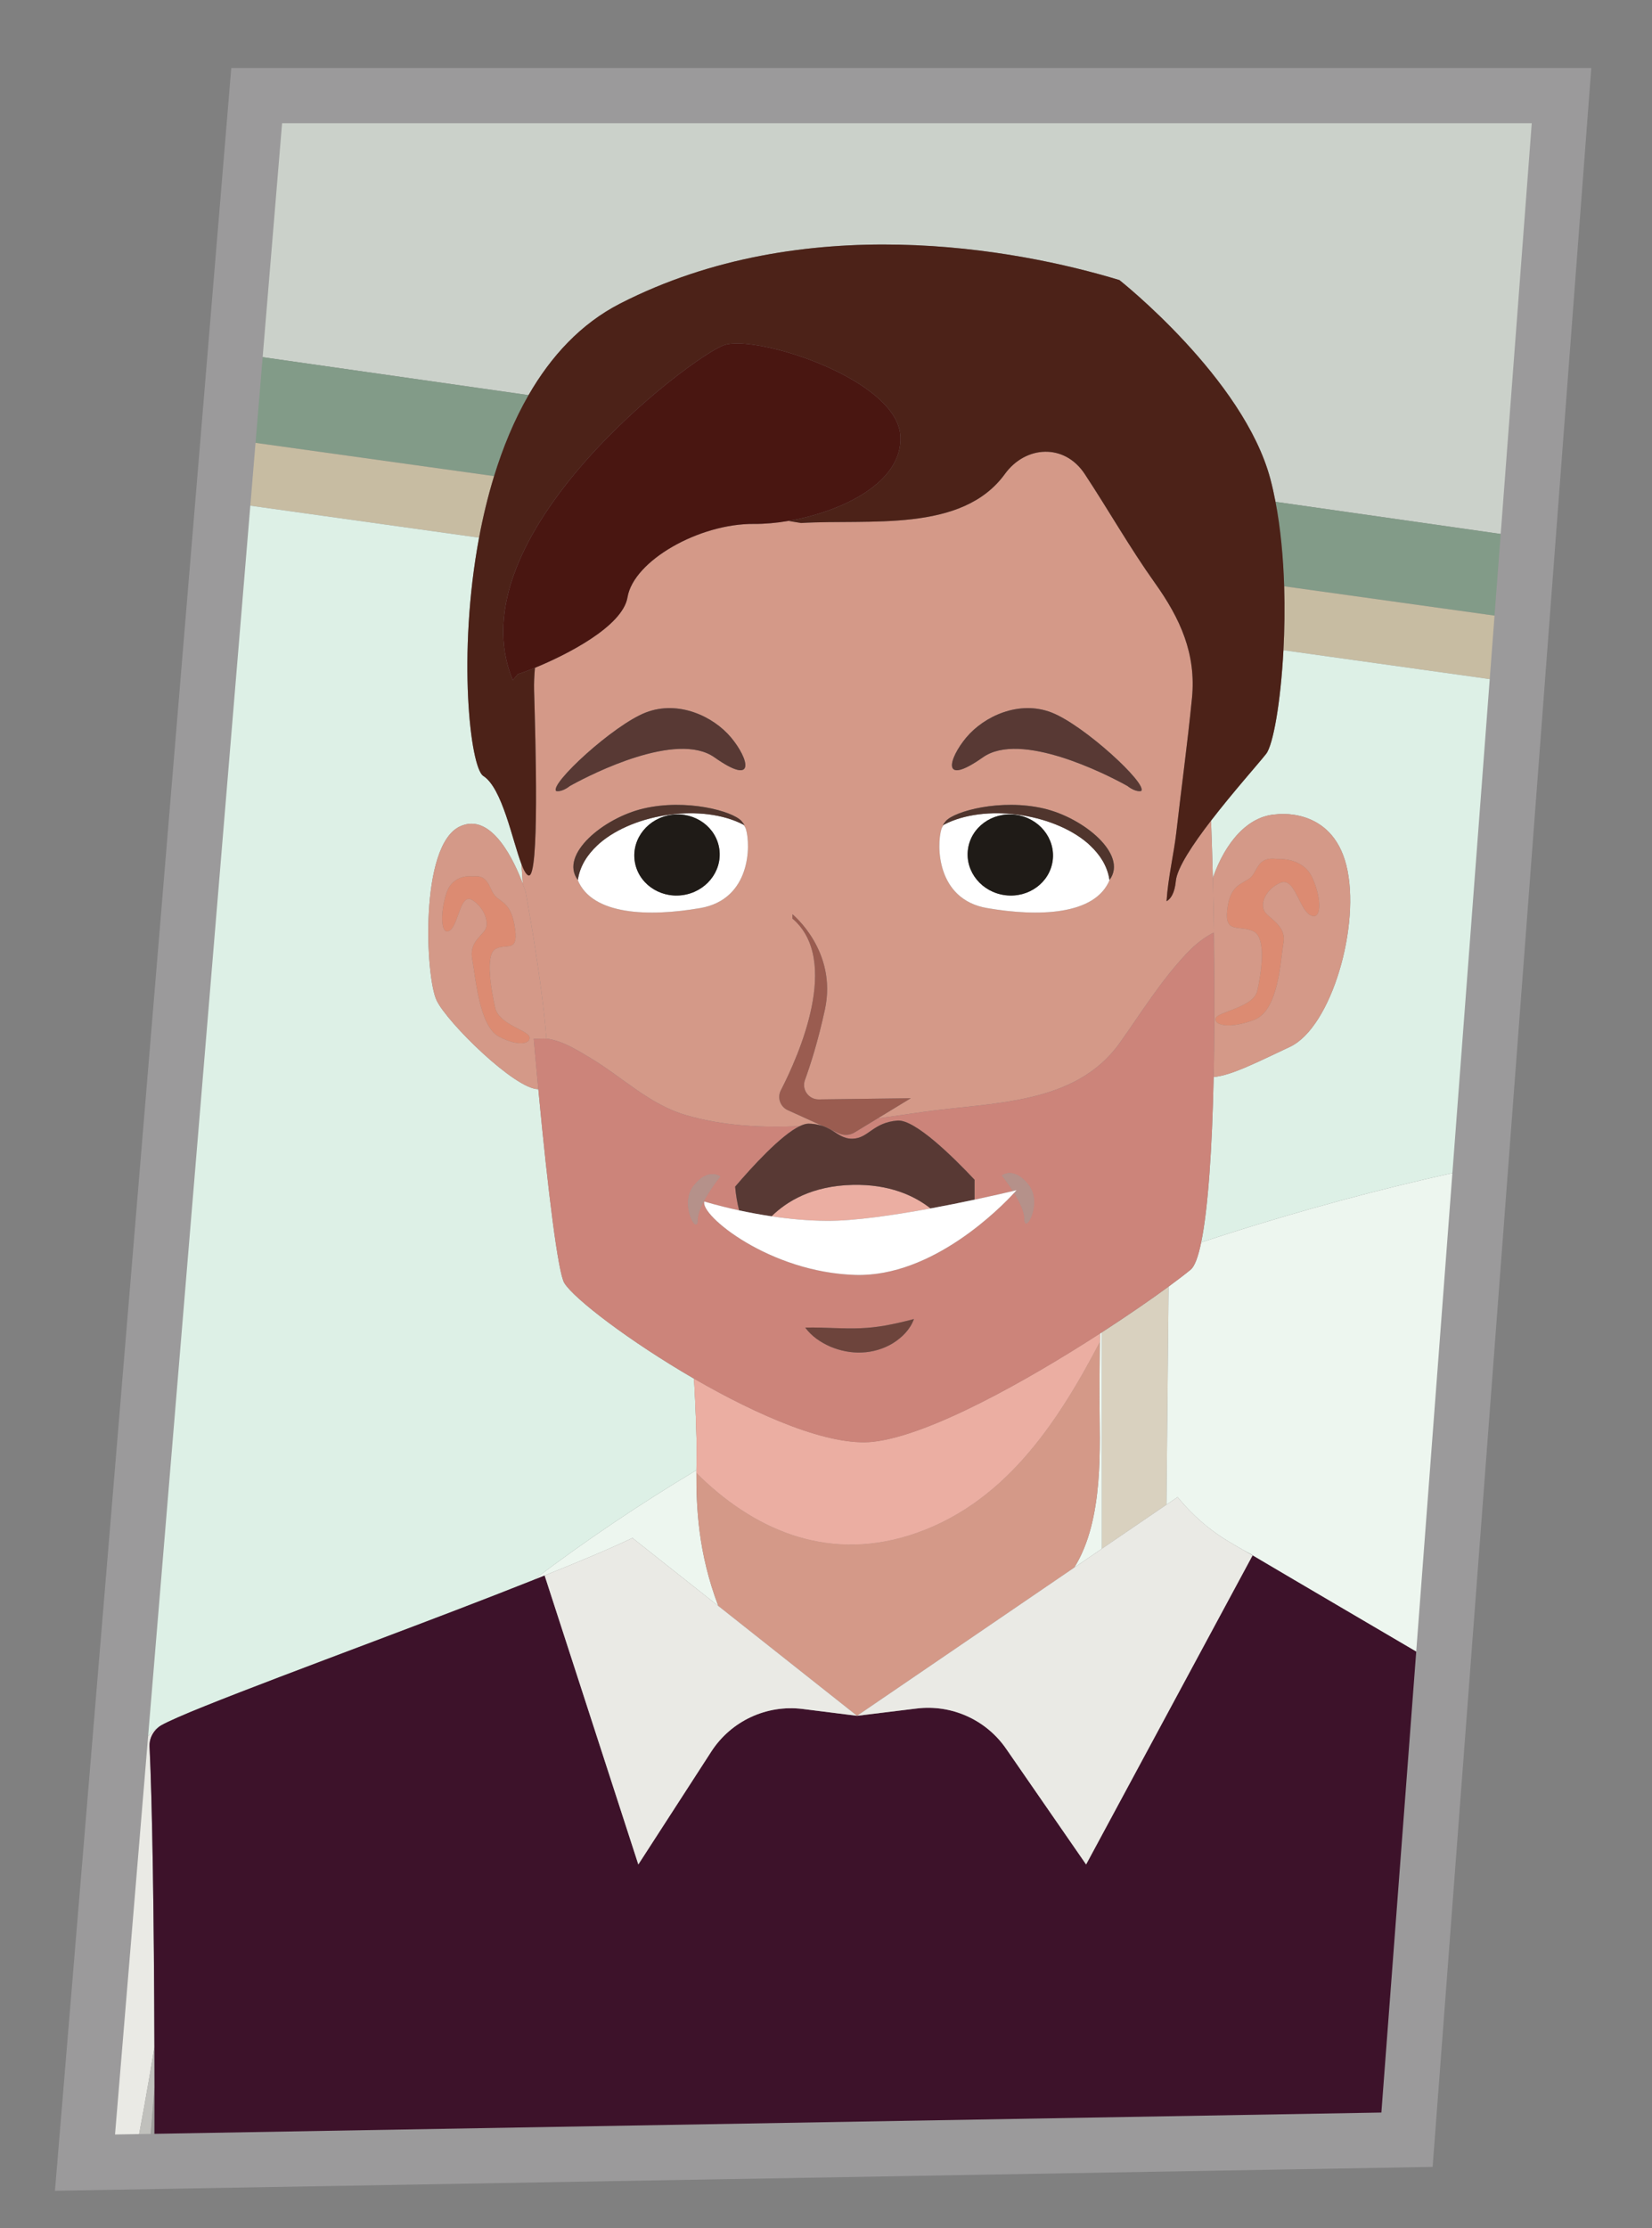 <?xml version="1.0" encoding="utf-8"?>
<!-- Generator: Adobe Illustrator 16.0.0, SVG Export Plug-In . SVG Version: 6.00 Build 0)  -->
<!DOCTYPE svg PUBLIC "-//W3C//DTD SVG 1.1//EN" "http://www.w3.org/Graphics/SVG/1.1/DTD/svg11.dtd">
<svg version="1.1" id="Layer_1" xmlns="http://www.w3.org/2000/svg" xmlns:xlink="http://www.w3.org/1999/xlink" x="0px" y="0px"
	 width="329.167px" height="443.75px" viewBox="0 0 329.167 443.75" enable-background="new 0 0 329.167 443.75"
	 xml:space="preserve">
<rect x="0" y="0" width="329.167" height="443.75" fill="#808080" stroke="none"/>
<g>
	<g>
		<defs>
			<polygon id="SVGID_1_" points="280.35,426.137 20.355,426.137 51.145,19.041 311.139,19.041 			"/>
		</defs>
		<clipPath id="SVGID_2_">
			<use xlink:href="#SVGID_1_"  overflow="visible"/>
		</clipPath>
		<path clip-path="url(#SVGID_2_)" fill="#CBD1CA" d="M194.617-1.077C158.484-2.146,43.739-10.281-0.944,24.563v89.1
			c2.3-0.498,4.601-0.914,6.902-1.278h6.461V82.833V65.434l92.895,13.261c4.465-7.738,10.408-14.225,18.247-18.237
			c36.539-18.706,78.694-11.003,99.493-4.677c0,0,24.733,19.531,30.074,39.614c0.387,1.459,0.725,2.985,1.023,4.547l315.058,44.974
			V62.747c-38.181-9.962-75.35-19.77-114.865-26.003C366.473,22.398,283.774,1.531,194.617-1.077"/>
		<path clip-path="url(#SVGID_2_)" fill="#BBC6BD" d="M194.617-1.077c89.158,2.608,171.856,23.475,259.727,37.821
			c39.516,6.233,76.685,16.041,114.865,26.003V37.378L292.392-21.823H-0.944v46.386C43.739-10.281,158.484-2.146,194.617-1.077"/>
		<polygon clip-path="url(#SVGID_2_)" fill="#829B88" points="569.209,549.48 569.209,543.466 460.862,549.48 		"/>
		<path clip-path="url(#SVGID_2_)" fill="#829B88" d="M255.877,116.764l313.33,43.669v-15.518L254.153,99.941
			C255.169,105.243,255.698,111.041,255.877,116.764"/>
		<path clip-path="url(#SVGID_2_)" fill="#829B88" d="M105.314,78.695l-92.895-13.26v17.397l86.031,11.99
			C100.196,89.142,102.449,83.662,105.314,78.695"/>
		<path clip-path="url(#SVGID_2_)" fill="#C7BCA2" d="M21.465,355.304V96.734l73.992,10.346c0.769-4.108,1.754-8.231,2.994-12.257
			l-86.031-11.99v29.552v255.223C15.702,362.979,18.74,358.835,21.465,355.304"/>
		<path clip-path="url(#SVGID_2_)" fill="#C7BCA2" d="M255.731,129.497l166.254,23.266v69.774c4.63,0.255,9.249,0.625,13.854,1.067
			v-68.911l133.368,18.662v-12.924l-313.33-43.667C256.013,121.142,255.943,125.47,255.731,129.497"/>
		<path clip-path="url(#SVGID_2_)" fill="#D9D1BF" d="M435.841,223.603c-4.605-0.443-9.226-0.811-13.857-1.067v315.162l-1.166,0.064
			c0.943,4.065,1.841,7.985,2.683,11.718h37.362l108.347-6.016v-14.038l-133.368,7.49V223.603z"/>
		<path clip-path="url(#SVGID_2_)" fill="#D9D1BF" d="M313.224,543.784c-0.934,1.944-1.848,3.847-2.728,5.696h7.192
			c-0.539-2.284-1.011-4.28-1.392-5.868L313.224,543.784z"/>
		<path clip-path="url(#SVGID_2_)" fill="#D9D1BF" d="M20.855,549.48h0.608v-1.586C21.199,548.51,20.997,549.039,20.855,549.48"/>
		<path clip-path="url(#SVGID_2_)" fill="#D9D1BF" d="M219.554,308.439l12.871-8.779l0.424-43.427
			c-3.407,2.497-8.043,5.705-13.294,9.107V308.439z"/>
		<path clip-path="url(#SVGID_2_)" fill="#DDF0E6" d="M435.841,223.603c20.261,1.854,40.29,5.189,59.851,10.069
			c21.132,5.531,49.85,13.463,73.518,26.386v-86.704l-133.368-18.66V223.603z"/>
		<path clip-path="url(#SVGID_2_)" fill="#EDF6EF" d="M435.841,223.603v313.313l133.368-7.49V260.058
			c-23.668-12.922-52.386-20.855-73.518-26.386C476.131,228.792,456.102,225.457,435.841,223.603"/>
		<polyline clip-path="url(#SVGID_2_)" fill="#EDF6EF" points="377.828,415.605 377.84,415.595 377.828,415.605 		"/>
		<path clip-path="url(#SVGID_2_)" fill="#EDF6EF" d="M379.039,414.755c0.616-0.333,1.26-0.543,1.897-0.665
			c0.343-0.057,0.667-0.169,0.973-0.308c-0.305,0.137-0.63,0.242-0.978,0.306C380.295,414.212,379.653,414.422,379.039,414.755"/>
		<path clip-path="url(#SVGID_2_)" fill="#EDF6EF" d="M316.297,543.612c-0.619-2.598-0.99-4.128-0.995-4.143
			c-0.707,1.463-1.396,2.896-2.078,4.316L316.297,543.612z"/>
		<path clip-path="url(#SVGID_2_)" fill="#EDF6EF" d="M383.97,411.796c-0.02,0.037-0.047,0.07-0.066,0.105
			C383.923,411.867,383.95,411.833,383.97,411.796"/>
		<path clip-path="url(#SVGID_2_)" fill="#EDF6EF" d="M382.542,413.435c0.043-0.029,0.073-0.071,0.115-0.104
			c-0.19,0.141-0.395,0.268-0.61,0.376C382.218,413.621,382.392,413.541,382.542,413.435"/>
		<path clip-path="url(#SVGID_2_)" fill="#EDF6EF" d="M378.426,415.131c-0.062,0.043-0.12,0.098-0.181,0.142
			C378.304,415.229,378.364,415.174,378.426,415.131"/>
		<path clip-path="url(#SVGID_2_)" fill="#EDF6EF" d="M239.342,247.423c-0.592,2.868-1.286,4.766-2.092,5.432
			c-1.037,0.857-2.539,2.013-4.401,3.376l-0.424,43.429l2.21-1.507c2.908,3.561,6.456,6.677,10.549,9.066
			c0.856,0.517,1.745,1.027,2.647,1.534c0.567,0.318,1.136,0.638,1.727,0.948c0.011,0.027,0.016,0.042,0.023,0.07
			c5.076,2.993,10.904,6.432,17.152,10.091c10.178,5.988,21.451,12.594,32.356,18.939c2.92,1.7,5.816,3.389,8.649,5.039
			c16.572,9.587,31.275,18.014,38.519,21.907c18.003,9.623,32.086,29.869,37.791,41.994c0.237,0.496,0.346,1.016,0.394,1.533
			c8.025,13.455,25.341,80.913,36.375,128.487l1.168-0.065V222.537C360.758,218.837,297.883,228.08,239.342,247.423"/>
		<path clip-path="url(#SVGID_2_)" fill="#EDF6EF" d="M379.037,414.755c-0.13,0.07-0.257,0.155-0.384,0.237
			C378.78,414.911,378.907,414.826,379.037,414.755"/>
		<path clip-path="url(#SVGID_2_)" fill="#EDF6EF" d="M383.407,412.639c-0.082,0.093-0.177,0.175-0.264,0.264
			C383.23,412.812,383.325,412.734,383.407,412.639"/>
		<path clip-path="url(#SVGID_2_)" fill="#DDF0E6" d="M241.305,163.438c0.144,3.79,0.262,7.605,0.36,11.409
			c2.474-7.114,6.978-12.351,12.595-12.662c0,0,11.045-1.661,14.005,10.146c2.957,11.806-2.96,32.282-11.243,36.156
			c-6.345,2.968-11.642,5.709-15.194,6.005c-0.306,14.35-1.116,26.282-2.485,32.93c58.539-19.342,121.416-28.587,182.644-24.887
			v-69.773l-166.254-23.266c-0.553,10.476-2.066,18.883-3.447,20.64C250.745,152.096,245.676,157.762,241.305,163.438"/>
		<path clip-path="url(#SVGID_2_)" fill="#EDF6EF" d="M27.792,535.777c-2.87,5.087-5.16,9.399-6.329,12.116v1.587h7.313
			c-0.379-4.968-0.635-9.695-0.758-14.101C27.942,535.511,27.866,535.647,27.792,535.777"/>
		<path clip-path="url(#SVGID_2_)" fill="#EDF6EF" d="M126.019,306.296l17.104,13.535c-4.027-10.594-4.395-19.723-4.359-26.495
			v-0.01c0-0.177,0-0.362,0.001-0.536c-11.217,6.72-22.049,13.99-32.413,21.848c0.725-0.289,1.46-0.58,2.168-0.862v-0.014
			C115.568,310.943,121.68,308.366,126.019,306.296"/>
		<path clip-path="url(#SVGID_2_)" fill="#EDF6EF" d="M219.157,265.596c-0.007,0.555-0.012,1.111-0.017,1.668
			c-0.035,4.291-0.063,8.507-0.062,11.58c0.005,9.014,0.987,23.787-5.038,33.356l5.514-3.764v-43.098
			C219.42,265.425,219.289,265.511,219.157,265.596"/>
		<path clip-path="url(#SVGID_2_)" fill="#DDF0E6" d="M138.8,289.811c0.047-3.966-0.235-10.196-0.513-15.238
			c-12.824-7.423-23.937-15.935-25.845-19.057c-1.229-2.014-3.222-17.853-5.181-38.598c-4.617,0.05-18.181-13.263-20.277-17.705
			c-2.22-4.704-3.402-30.715,4.585-34.591c6.436-3.12,11.046,7.229,12.593,11.369c-0.09-1.299-0.177-2.601-0.264-3.897
			c-1.794-4.677-3.815-15.161-7.599-17.554c-2.629-1.666-5.168-24.308-0.844-47.459L21.463,96.734v258.57
			c4.021-5.214,7.341-9.081,9.665-11.082c-0.035,0.103-0.088,0.206-0.135,0.321c0.324-0.361,0.691-0.688,1.132-0.936
			c1.465-0.827,4.559-2.17,8.796-3.87c8.145-3.277,20.479-7.911,33.503-12.827c10.851-4.095,22.163-8.388,31.928-12.272
			c10.363-7.857,21.196-15.128,32.413-21.848C138.773,291.737,138.79,290.741,138.8,289.811"/>
		<path clip-path="url(#SVGID_2_)" fill="#AEC7D8" d="M-0.942,387.08V113.663c-11.553,2.53-23.107,6.833-34.451,12.495v314.53
			C-24.398,423.015-12.119,403.789-0.942,387.08"/>
		<path clip-path="url(#SVGID_2_)" fill="#D49988" d="M214.04,312.201c6.025-9.569,5.043-24.343,5.038-33.356
			c-0.002-3.073,0.027-7.289,0.062-11.58c-8.581,16.359-19.286,32.674-38.093,38.544c-16.804,5.188-31.242-1.467-42.283-12.472
			c-0.035,6.772,0.333,15.901,4.359,26.493l27.647,21.879l27.341-18.642L214.04,312.201z"/>
		<path clip-path="url(#SVGID_2_)" fill="#D49988" d="M138.8,289.811c-0.01,0.93-0.027,1.926-0.035,2.979
			c0,0.174,0,0.359-0.001,0.536C138.77,292.076,138.789,290.895,138.8,289.811"/>
		<path clip-path="url(#SVGID_2_)" fill="#EDF6EF" d="M219.157,265.596L219.157,265.596c-0.007,0.555-0.012,1.111-0.017,1.668
			C219.145,266.708,219.15,266.151,219.157,265.596"/>
		<g clip-path="url(#SVGID_2_)">
			<g>
				<defs>
					<rect id="SVGID_3_" x="219.14" y="265.598" width="0.015" height="1.664"/>
				</defs>
				<clipPath id="SVGID_4_">
					<use xlink:href="#SVGID_3_"  overflow="visible"/>
				</clipPath>
				<path clip-path="url(#SVGID_4_)" fill="#EBAEA2" d="M219.157,265.596L219.157,265.596c-0.007,0.555-0.012,1.111-0.017,1.668
					C219.145,266.708,219.15,266.151,219.157,265.596"/>
			</g>
		</g>
		<polygon clip-path="url(#SVGID_2_)" fill="#EDF6EF" points="138.764,293.335 138.764,293.335 138.764,293.327 		"/>
		<g clip-path="url(#SVGID_2_)">
			<g>
				<defs>
					<polygon id="SVGID_5_" points="138.764,293.336 138.764,293.336 138.764,293.329 					"/>
				</defs>
				<clipPath id="SVGID_6_">
					<use xlink:href="#SVGID_5_"  overflow="visible"/>
				</clipPath>
				<polygon clip-path="url(#SVGID_6_)" fill="#EBAEA2" points="138.764,293.335 138.764,293.335 138.764,293.327 				"/>
			</g>
		</g>
		<path clip-path="url(#SVGID_2_)" fill="#D49988" d="M174.058,287.138c-8.792,1.027-23.113-5.24-35.77-12.565
			c0.279,5.04,0.56,11.274,0.514,15.236c-0.013,1.086-0.032,2.267-0.038,3.52v0.008c11.041,11.005,25.479,17.662,42.283,12.472
			c18.807-5.871,29.513-22.183,38.093-38.546c0.005-0.555,0.01-1.111,0.015-1.664C204.561,275.02,185.334,285.819,174.058,287.138"
			/>
		<g clip-path="url(#SVGID_2_)">
			<g>
				<defs>
					<rect id="SVGID_7_" x="138.288" y="265.598" width="80.867" height="42.004"/>
				</defs>
				<clipPath id="SVGID_8_">
					<use xlink:href="#SVGID_7_"  overflow="visible"/>
				</clipPath>
				<path clip-path="url(#SVGID_8_)" fill="#EBAEA2" d="M174.058,287.138c-8.792,1.027-23.113-5.24-35.77-12.565
					c0.279,5.04,0.56,11.274,0.514,15.236c-0.013,1.086-0.032,2.267-0.038,3.52v0.008c11.041,11.005,25.479,17.662,42.283,12.472
					c18.807-5.871,29.513-22.183,38.093-38.546c0.005-0.555,0.01-1.111,0.015-1.664C204.561,275.02,185.334,285.819,174.058,287.138
					"/>
			</g>
		</g>
		<path clip-path="url(#SVGID_2_)" fill="#D49988" d="M241.968,199.631c0.007,5.146-0.038,10.134-0.141,14.86
			c3.553-0.294,8.85-3.035,15.194-6.003c8.285-3.874,14.201-24.351,11.241-36.156c-2.956-11.807-14.001-10.146-14.001-10.146
			c-5.619,0.311-10.121,5.547-12.597,12.662C241.883,183.279,241.986,191.665,241.968,199.631 M250.51,197.351
			c0.752-3.317,1.979-10.608-0.795-11.892c-2.774-1.283-5.683,0.54-5.201-4.097c0.48-4.641,2.373-5.13,4.275-6.286
			c1.901-1.156,1.412-4.654,5.753-3.993c0,0,5.092-0.458,6.979,3.784c1.891,4.243,1.822,8.627-0.46,7.376
			c-2.281-1.253-3.088-7.747-6.033-6.397c-2.943,1.35-4.03,4.268-3.01,5.738c1.021,1.468,4.34,2.861,3.724,6.206
			c-0.615,3.344-0.902,13.42-5.822,15.311c-4.919,1.891-8.014,1.078-7.712-0.262C242.514,201.499,249.759,200.667,250.51,197.351"/>
		<path clip-path="url(#SVGID_2_)" fill="#D49988" d="M219.678,171.398c-0.651-1.101-1.5-2.115-2.499-3.042
			C218.305,169.437,219.106,170.472,219.678,171.398"/>
		<path clip-path="url(#SVGID_2_)" fill="#D49988" d="M104.734,177.628c0,0,3.277,17.607,4.134,29.229
			c0.045,0.007,0.09,0.002,0.132,0.01c3.104,0.417,5.953,2.235,8.591,3.805c6.348,3.78,11.801,9.282,19.019,11.39
			c7.328,2.14,15.041,2.566,22.774,2.2c0.645-0.306,1.238-0.488,1.737-0.483c0.771,0.01,1.413,0.114,2.008,0.252
			c0.088-0.007,0.175-0.012,0.266-0.019l-6.431-2.92c-1.507-0.683-2.131-2.482-1.375-3.952c3.603-7.005,11.994-25.936,2.312-34.2
			v-0.858c0,0,9.003,7.308,6.458,19.009c-1.368,6.283-2.871,10.986-3.974,13.997c-0.691,1.899,0.742,3.897,2.765,3.867l18.334-0.237
			l-6.583,4.004c3.109-0.423,6.181-0.875,9.191-1.301c13.615-1.924,30.162-1.321,38.98-13.672
			c4.385-6.142,8.233-12.453,13.475-17.975c1.749-1.844,3.493-3.127,5.287-4.047c0.084,4.712,0.13,9.366,0.135,13.904
			c0.018-7.966-0.086-16.35-0.304-24.784c-0.099-3.805-0.217-7.621-0.36-11.409c-3.615,4.694-6.754,9.393-7.01,12.008
			c-0.234,2.436-1.023,3.591-1.855,4.039c0.301-4.704,1.482-9.606,1.941-13.654c1.012-8.918,2.246-17.865,3.125-26.788
			c0.872-8.818-2.33-15.846-7.356-22.893c-5.028-7.054-9.254-14.534-14.02-21.758c-4.041-6.125-11.775-5.677-15.897,0
			c-8.574,11.814-27.095,8.938-40.609,9.769c-0.824-0.14-1.672-0.281-2.529-0.419c-2.429,0.416-4.766,0.618-6.827,0.599
			c-10.953-0.101-24.021,7.333-25.235,14.612c-0.972,5.843-12.276,11.52-18.443,14.04c-0.145,1.604-0.208,3.125-0.172,4.49
			c0.282,9.902,1.124,37.688-1.124,36.863c-0.468-0.172-0.926-1.022-1.395-2.252c0.087,1.298,0.174,2.596,0.264,3.896
			C104.537,176.987,104.734,177.628,104.734,177.628 M139.523,180.847c-10.141,1.742-21.533,1.465-24.421-5.624c0,0,0-0.012,0-0.014
			c-3.67-4.996,5.111-12.319,13.118-14.188c8.541-1.994,17.773,0.51,19.534,2.502c0.24,0.274,0.431,0.55,0.591,0.824
			c-0.077-0.043-0.16-0.079-0.239-0.119c0.236,0.279,0.424,0.584,0.526,0.927C149.571,168.261,149.661,179.104,139.523,180.847
			 M221.101,175.209c0,0.002,0,0.014,0,0.014c-2.888,7.089-14.28,7.366-24.421,5.624c-10.138-1.744-10.046-12.586-9.109-15.692
			c0.102-0.342,0.291-0.648,0.526-0.927c-0.079,0.04-0.162,0.075-0.239,0.119c0.16-0.274,0.351-0.55,0.593-0.824
			c1.759-1.993,10.991-4.497,19.532-2.502C215.99,162.891,224.771,170.213,221.101,175.209 M227.38,157.533
			c0,0-1.027,0.333-2.731-0.994c0,0-0.242-0.137-0.688-0.379c-3.623-1.961-20.598-10.637-28.116-5.33
			c-8.444,5.96-6.839,0.249-3.294-3.972c3.542-4.223,10.495-7.452,16.951-4.968C215.958,144.374,228.747,156.169,227.38,157.533
			 M128.694,141.89c6.455-2.484,13.408,0.745,16.951,4.968c3.543,4.221,5.15,9.932-3.294,3.972
			c-7.519-5.307-24.493,3.369-28.116,5.33c-0.444,0.242-0.688,0.379-0.688,0.379c-1.704,1.326-2.733,0.994-2.733,0.994
			C109.45,156.169,122.238,144.374,128.694,141.89"/>
		<path clip-path="url(#SVGID_2_)" fill="#D49988" d="M116.527,171.396c0.571-0.925,1.373-1.961,2.497-3.04
			C118.025,169.283,117.177,170.295,116.527,171.396"/>
		<path clip-path="url(#SVGID_2_)" fill="#D49988" d="M216.685,167.903c0.025,0.021,0.05,0.045,0.077,0.068
			C216.734,167.95,216.709,167.925,216.685,167.903"/>
		<path clip-path="url(#SVGID_2_)" fill="#D49988" d="M119.521,167.903c-0.027,0.021-0.05,0.045-0.077,0.068
			C119.469,167.948,119.494,167.925,119.521,167.903"/>
		<path clip-path="url(#SVGID_2_)" fill="#D49988" d="M108.87,206.859c-0.858-11.621-4.134-29.23-4.134-29.23
			s-0.199-0.642-0.571-1.639c-1.548-4.139-6.159-14.487-12.595-11.365c-7.988,3.872-6.805,29.885-4.585,34.589
			c2.097,4.441,15.66,17.754,20.275,17.705c-0.304-3.236-0.61-6.586-0.912-10.026C107.173,206.944,108.043,206.777,108.87,206.859
			 M99.417,206.446c-3.974-2.078-4.684-12.07-5.329-15.41c-0.646-3.339,1.907-4.579,2.644-5.992s-0.262-4.348-2.651-5.806
			c-2.387-1.46-2.716,4.938-4.458,6.083s-2.004-3.202-0.715-7.325s5.332-3.458,5.332-3.458c3.394-0.474,3.175,2.97,4.732,4.196
			c1.557,1.225,3.075,1.789,3.675,6.403c0.603,4.613-1.781,2.688-3.911,3.842c-2.128,1.158-0.813,8.429-0.06,11.746
			c0.751,3.319,6.511,4.442,6.813,5.781C105.795,207.848,103.391,208.526,99.417,206.446"/>
		<path clip-path="url(#SVGID_2_)" fill="#CC847A" d="M241.969,199.631c-0.005-4.537-0.051-9.192-0.135-13.904
			c-1.794,0.92-3.538,2.203-5.287,4.047c-5.241,5.522-9.09,11.833-13.475,17.975c-8.818,12.351-25.365,11.748-38.98,13.672
			c-3.012,0.426-6.084,0.878-9.191,1.301l-4.612,2.803c-0.954,0.58-2.133,0.65-3.149,0.189l-1.653-0.752
			c1.505,0.862,2.572,1.871,4.413,1.814c3.164-0.093,4.007-3.215,8.923-3.608c3.469-0.274,11.093,7.245,15.359,11.781v3.972
			c3.623-0.773,6.426-1.426,7.665-1.72c-1.114-1.748-2.213-3.101-2.213-3.101s2.37-1.844,5.278,1.841
			c2.908,3.688-0.777,10.009-0.777,6.851c0-1.494-1.004-3.511-2.064-5.229c-2.654,2.888-16.223,16.764-31.576,16.343
			c-17.13-0.469-31.063-11.923-30.154-14.626c0,0,2.732,0.862,6.932,1.772c-0.386-1.503-0.646-3.077-0.797-4.724
			c3.287-3.854,9.137-10.293,12.907-12.067c-7.736,0.366-15.446-0.06-22.772-2.2c-7.22-2.108-12.673-7.61-19.021-11.39
			c-2.638-1.57-5.487-3.388-8.591-3.807c-0.043-0.006-0.087-0.003-0.132-0.008c-0.823-0.08-1.697,0.089-2.519,0.035
			c0.3,3.439,0.604,6.79,0.912,10.026c1.959,20.746,3.952,36.585,5.181,38.596c1.908,3.124,13.021,11.636,25.845,19.058
			c12.657,7.328,26.98,13.594,35.77,12.566c11.275-1.319,30.503-12.118,45.099-21.54c0.133-0.087,0.264-0.173,0.397-0.259
			c5.251-3.401,9.887-6.61,13.294-9.107c1.864-1.365,3.364-2.519,4.401-3.377c0.806-0.668,1.5-2.563,2.092-5.432
			c1.369-6.648,2.178-18.58,2.485-32.932C241.928,209.765,241.975,204.777,241.969,199.631 M166.31,264.493
			c1.817,0.057,3.536,0.107,5.192,0.023c1.653-0.061,3.282-0.246,5.008-0.55c1.729-0.321,3.513-0.718,5.592-1.271
			c-0.745,2.073-2.342,3.65-4.166,4.802c-1.853,1.128-4.037,1.787-6.235,1.857c-2.198,0.099-4.335-0.357-6.268-1.171
			c-1.914-0.852-3.697-2.027-4.989-3.792C162.6,264.346,164.486,264.431,166.31,264.493 M138.219,236.149
			c2.908-3.687,5.277-1.842,5.277-1.842s-4.5,5.531-4.5,8.689C138.996,246.158,135.311,239.837,138.219,236.149"/>
		<path clip-path="url(#SVGID_2_)" fill="#EBAEA2" d="M163.396,224.014c-0.09,0.007-0.179,0.012-0.266,0.019
			c0.259,0.062,0.518,0.124,0.751,0.204L163.396,224.014z"/>
		<path clip-path="url(#SVGID_2_)" fill="#EBAEA2" d="M185.421,240.667c-3.241-2.547-8.205-4.851-15.513-4.692
			c-8.135,0.175-13.193,3.319-16.178,6.261c3.409,0.506,7.199,0.88,11.048,0.9C170.271,243.168,178.227,241.992,185.421,240.667"/>
		<path clip-path="url(#SVGID_2_)" fill="#D49988" d="M249.919,203.1c4.921-1.891,5.208-11.967,5.823-15.313
			c0.617-3.344-2.703-4.735-3.724-6.206c-1.021-1.468,0.068-4.386,3.01-5.736c2.943-1.348,3.754,5.145,6.035,6.397
			c2.282,1.253,2.351-3.134,0.46-7.375c-1.89-4.243-6.982-3.785-6.982-3.785c-4.342-0.661-3.851,2.835-5.752,3.993
			c-1.9,1.156-3.795,1.647-4.275,6.286c-0.481,4.637,2.427,2.814,5.201,4.097c2.773,1.283,1.547,8.574,0.795,11.892
			c-0.751,3.317-7.996,4.146-8.3,5.487C241.906,204.178,244.999,204.99,249.919,203.1"/>
		<g opacity="0.26" clip-path="url(#SVGID_2_)">
			<g>
				<defs>
					<rect id="SVGID_9_" x="242.189" y="171" width="20.675" height="33.213"/>
				</defs>
				<clipPath id="SVGID_10_">
					<use xlink:href="#SVGID_9_"  overflow="visible"/>
				</clipPath>
				<path clip-path="url(#SVGID_10_)" fill="#F26631" d="M249.919,203.1c4.921-1.891,5.208-11.967,5.823-15.313
					c0.617-3.344-2.703-4.735-3.724-6.206c-1.021-1.468,0.068-4.386,3.01-5.736c2.943-1.348,3.754,5.145,6.035,6.397
					c2.282,1.253,2.351-3.134,0.46-7.375c-1.89-4.243-6.982-3.785-6.982-3.785c-4.342-0.661-3.851,2.835-5.752,3.993
					c-1.9,1.156-3.795,1.647-4.275,6.286c-0.481,4.637,2.427,2.814,5.201,4.097c2.773,1.283,1.547,8.574,0.795,11.892
					c-0.751,3.317-7.996,4.146-8.3,5.487C241.906,204.178,244.999,204.99,249.919,203.1"/>
			</g>
		</g>
		<path clip-path="url(#SVGID_2_)" fill="#D49988" d="M98.677,200.727c-0.753-3.317-2.068-10.59,0.06-11.746
			c2.13-1.154,4.514,0.771,3.911-3.842c-0.6-4.616-2.12-5.18-3.675-6.404c-1.557-1.225-1.336-4.667-4.732-4.196
			c0,0-4.042-0.663-5.332,3.459s-1.027,8.471,0.715,7.325c1.742-1.144,2.071-7.543,4.458-6.085c2.387,1.462,3.386,4.395,2.651,5.81
			c-0.735,1.412-3.291,2.651-2.644,5.99c0.645,3.339,1.354,13.332,5.329,15.41c3.974,2.078,6.377,1.403,6.073,0.062
			C105.188,205.168,99.429,204.044,98.677,200.727"/>
		<g opacity="0.26" clip-path="url(#SVGID_2_)">
			<g>
				<defs>
					<rect id="SVGID_11_" x="88.1" y="174.495" width="17.417" height="33.274"/>
				</defs>
				<clipPath id="SVGID_12_">
					<use xlink:href="#SVGID_11_"  overflow="visible"/>
				</clipPath>
				<path clip-path="url(#SVGID_12_)" fill="#F26631" d="M98.677,200.727c-0.753-3.317-2.068-10.59,0.06-11.746
					c2.13-1.154,4.514,0.771,3.911-3.842c-0.6-4.616-2.12-5.18-3.675-6.404c-1.557-1.225-1.336-4.667-4.732-4.196
					c0,0-4.042-0.663-5.332,3.459s-1.027,8.471,0.715,7.325c1.742-1.144,2.071-7.543,4.458-6.085
					c2.387,1.462,3.386,4.395,2.651,5.81c-0.735,1.412-3.291,2.651-2.644,5.99c0.645,3.339,1.354,13.332,5.329,15.41
					c3.974,2.078,6.377,1.403,6.073,0.062C105.188,205.168,99.429,204.044,98.677,200.727"/>
			</g>
		</g>
		<path clip-path="url(#SVGID_2_)" fill="#FFFFFF" d="M148.106,164.229c-8.093-4.209-21.602-2.3-28.585,3.675
			c-0.027,0.021-0.052,0.043-0.077,0.068c-0.144,0.125-0.279,0.256-0.419,0.384c-1.124,1.081-1.926,2.115-2.497,3.04
			c-0.708,1.196-1.193,2.489-1.39,3.874c-0.015-0.018-0.02-0.04-0.035-0.06c0,0.002,0,0.012,0,0.012
			c2.888,7.091,14.282,7.368,24.419,5.625c10.139-1.742,10.047-12.583,9.112-15.69C148.53,164.812,148.343,164.507,148.106,164.229
			 M135.914,178.282c-4.666,0.594-8.903-2.511-9.466-6.933c-0.562-4.423,2.765-8.489,7.428-9.082
			c4.667-0.595,8.903,2.51,9.466,6.932C143.905,173.623,140.579,177.688,135.914,178.282"/>
		<path clip-path="url(#SVGID_2_)" fill="#1F1B17" d="M133.876,162.266c-4.664,0.595-7.99,4.661-7.428,9.083
			c0.563,4.423,4.801,7.525,9.466,6.933c4.664-0.592,7.991-4.659,7.428-9.081C142.779,164.778,138.542,161.673,133.876,162.266"/>
		<path clip-path="url(#SVGID_2_)" fill="#50352D" d="M116.527,171.396c0.649-1.101,1.498-2.113,2.497-3.04
			c0.14-0.13,0.274-0.259,0.419-0.384c0.026-0.023,0.05-0.047,0.077-0.068c6.982-5.975,20.493-7.884,28.585-3.675
			c0.079,0.04,0.162,0.075,0.241,0.119c-0.162-0.274-0.353-0.55-0.593-0.824c-1.761-1.993-10.995-4.497-19.534-2.502
			c-8.006,1.87-16.788,9.192-13.118,14.188c0.015,0.02,0.02,0.04,0.035,0.06C115.334,173.885,115.819,172.592,116.527,171.396"/>
		<path clip-path="url(#SVGID_2_)" fill="#FFFFFF" d="M219.678,171.398c-0.571-0.926-1.373-1.959-2.499-3.042
			c-0.139-0.128-0.274-0.259-0.419-0.386c-0.023-0.022-0.05-0.043-0.077-0.068c-6.985-5.974-20.492-7.883-28.585-3.673
			c-0.235,0.279-0.424,0.583-0.526,0.927c-0.937,3.107-1.029,13.948,9.11,15.69c10.14,1.744,21.532,1.466,24.42-5.625
			c0,0,0-0.008,0-0.012c-0.014,0.02-0.02,0.042-0.035,0.06C220.871,173.885,220.386,172.594,219.678,171.398 M209.755,171.349
			c-0.563,4.422-4.8,7.525-9.466,6.933c-4.664-0.592-7.991-4.659-7.427-9.081c0.561-4.423,4.799-7.528,9.464-6.936
			C206.991,162.86,210.318,166.926,209.755,171.349"/>
		<path clip-path="url(#SVGID_2_)" fill="#1F1B17" d="M202.327,162.266c-4.665-0.593-8.903,2.512-9.466,6.936
			c-0.563,4.421,2.764,8.489,7.428,9.081c4.666,0.593,8.903-2.509,9.466-6.933C210.317,166.926,206.993,162.86,202.327,162.266"/>
		<path clip-path="url(#SVGID_2_)" fill="#50352D" d="M207.985,161.021c-8.541-1.994-17.774,0.51-19.535,2.502
			c-0.241,0.276-0.431,0.551-0.593,0.825c0.079-0.043,0.162-0.079,0.241-0.12c8.091-4.208,21.602-2.3,28.587,3.673
			c0.025,0.023,0.05,0.046,0.077,0.068c0.146,0.127,0.277,0.257,0.417,0.387c0.999,0.927,1.848,1.939,2.501,3.041
			c0.707,1.196,1.189,2.487,1.386,3.872c0.015-0.018,0.02-0.04,0.035-0.06C224.769,170.213,215.991,162.889,207.985,161.021"/>
		<path clip-path="url(#SVGID_2_)" fill="#583934" d="M209.501,141.89c-6.456-2.484-13.408,0.745-16.953,4.968
			c-3.543,4.221-5.146,9.932,3.294,3.972c7.522-5.307,24.495,3.369,28.118,5.33c0.444,0.242,0.688,0.379,0.688,0.379
			c1.702,1.326,2.733,0.994,2.733,0.994C228.747,156.169,215.958,144.374,209.501,141.89"/>
		<path clip-path="url(#SVGID_2_)" fill="#583934" d="M113.547,156.541c0,0,0.242-0.14,0.687-0.379
			c3.625-1.963,20.598-10.641,28.118-5.332c8.442,5.96,6.839,0.247,3.296-3.974c-3.545-4.221-10.497-7.45-16.955-4.966
			c-6.456,2.484-19.245,14.279-17.878,15.645C110.814,157.535,111.843,157.866,113.547,156.541"/>
		<path clip-path="url(#SVGID_2_)" fill="#EBAEA2" d="M202.072,237.564c1.061,1.717,2.064,3.735,2.064,5.227
			c0,3.162,3.685-3.16,0.777-6.847c-2.908-3.688-5.278-1.844-5.278-1.844s1.099,1.353,2.213,3.102
			c0.45-0.107,0.702-0.169,0.702-0.169S202.379,237.228,202.072,237.564"/>
		<g opacity="0.44" clip-path="url(#SVGID_2_)">
			<g>
				<defs>
					<rect id="SVGID_13_" x="199.636" y="233.639" width="6.395" height="10.011"/>
				</defs>
				<clipPath id="SVGID_14_">
					<use xlink:href="#SVGID_13_"  overflow="visible"/>
				</clipPath>
				<path clip-path="url(#SVGID_14_)" fill="#6F6C6C" d="M202.072,237.564c1.061,1.717,2.064,3.735,2.064,5.227
					c0,3.162,3.685-3.16,0.777-6.847c-2.908-3.688-5.278-1.844-5.278-1.844s1.099,1.353,2.213,3.102
					c0.45-0.107,0.702-0.169,0.702-0.169S202.379,237.228,202.072,237.564"/>
			</g>
		</g>
		<path clip-path="url(#SVGID_2_)" fill="#EBAEA2" d="M138.996,242.998c0-3.162,4.502-8.691,4.502-8.691s-2.372-1.844-5.279,1.844
			C135.311,239.836,138.996,246.158,138.996,242.998"/>
		<g opacity="0.44" clip-path="url(#SVGID_2_)">
			<g>
				<defs>
					<rect id="SVGID_15_" x="137.102" y="233.846" width="6.396" height="10.009"/>
				</defs>
				<clipPath id="SVGID_16_">
					<use xlink:href="#SVGID_15_"  overflow="visible"/>
				</clipPath>
				<path clip-path="url(#SVGID_16_)" fill="#6F6C6C" d="M138.996,242.998c0-3.162,4.502-8.691,4.502-8.691
					s-2.372-1.844-5.279,1.844C135.311,239.836,138.996,246.158,138.996,242.998"/>
			</g>
		</g>
		<path clip-path="url(#SVGID_2_)" fill="#4C2218" d="M95.457,107.082c-4.326,23.151-1.784,45.793,0.844,47.457
			c3.784,2.397,5.803,12.877,7.599,17.556c0.469,1.229,0.929,2.08,1.395,2.252c2.248,0.825,1.406-26.96,1.124-36.863
			c-0.039-1.365,0.027-2.885,0.172-4.49c-1.513,0.617-2.729,1.054-3.393,1.245l-1.017,1.213
			c-11.934-28.63,35.715-64.54,42.104-66.723c6.393-2.185,34.614,6.793,35.128,18.196c0.419,9.259-11.832,15.029-22.316,16.817
			c0.855,0.139,1.704,0.279,2.526,0.419c13.515-0.831,32.036,2.045,40.61-9.769c4.125-5.678,11.858-6.125,15.897,0
			c4.766,7.224,8.99,14.703,14.021,21.757c5.022,7.048,8.225,14.076,7.354,22.894c-0.879,8.923-2.113,17.87-3.127,26.788
			c-0.457,4.047-1.639,8.95-1.939,13.655c0.832-0.449,1.621-1.604,1.855-4.041c0.256-2.616,3.395-7.314,7.008-12.008
			c4.373-5.676,9.442-11.344,10.981-13.3c1.381-1.759,2.895-10.166,3.447-20.643c0.212-4.026,0.281-8.353,0.146-12.731
			c-0.177-5.725-0.707-11.521-1.724-16.823c-0.299-1.563-0.639-3.087-1.027-4.548c-5.339-20.082-30.072-39.613-30.072-39.613
			c-20.796-6.327-62.954-14.029-99.493,4.676c-7.839,4.013-13.782,10.501-18.247,18.237c-2.865,4.968-5.117,10.449-6.864,16.128
			C97.21,98.851,96.225,102.973,95.457,107.082"/>
		<path clip-path="url(#SVGID_2_)" fill="#491611" d="M125.035,118.954c1.212-7.279,14.28-14.713,25.233-14.612
			c2.063,0.018,4.396-0.183,6.827-0.599c10.488-1.789,22.736-7.559,22.32-16.817c-0.516-11.402-28.739-20.38-35.13-18.197
			c-6.391,2.185-54.038,38.093-42.103,66.725l1.014-1.212c0.663-0.194,1.879-0.63,3.396-1.247
			C112.755,130.474,124.061,124.797,125.035,118.954"/>
		<path clip-path="url(#SVGID_2_)" fill="#6D443C" d="M165.433,268.184c1.933,0.813,4.069,1.27,6.266,1.171
			c2.2-0.07,4.387-0.729,6.237-1.857c1.824-1.152,3.423-2.729,4.166-4.802c-2.081,0.553-3.865,0.95-5.592,1.271
			c-1.726,0.304-3.353,0.489-5.008,0.55c-1.656,0.083-3.375,0.033-5.19-0.023c-1.826-0.062-3.712-0.147-5.87-0.101
			C161.736,266.157,163.519,267.333,165.433,268.184"/>
		<path clip-path="url(#SVGID_2_)" fill="#9A5C50" d="M165.487,224.964l1.653,0.75c1.018,0.462,2.195,0.391,3.149-0.188l4.612-2.806
			l6.585-4.004l-18.336,0.239c-2.025,0.028-3.458-1.968-2.763-3.867c1.099-3.01,2.606-7.714,3.972-13.998
			c2.544-11.698-6.458-19.007-6.458-19.007v0.858c9.683,8.264,1.29,27.196-2.312,34.198c-0.756,1.473-0.13,3.269,1.376,3.954
			l6.428,2.92l0.489,0.222C164.488,224.439,165.011,224.692,165.487,224.964"/>
		<path clip-path="url(#SVGID_2_)" fill="#583934" d="M146.478,236.33c0.15,1.647,0.409,3.221,0.797,4.724
			c1.893,0.41,4.072,0.827,6.454,1.183c2.985-2.943,8.045-6.085,16.18-6.261c7.308-0.159,12.272,2.145,15.513,4.692
			c3.159-0.583,6.167-1.194,8.761-1.746v-3.972c-4.267-4.537-11.89-12.055-15.361-11.781c-4.916,0.393-5.758,3.515-8.923,3.608
			c-1.84,0.057-2.906-0.952-4.413-1.814c-0.476-0.271-0.999-0.523-1.602-0.727c-0.235-0.08-0.493-0.142-0.755-0.204
			c-0.591-0.139-1.234-0.242-2.006-0.25c-0.5-0.007-1.091,0.175-1.737,0.481C155.616,226.037,149.767,232.476,146.478,236.33"/>
		<path clip-path="url(#SVGID_2_)" fill="#FFFFFF" d="M164.778,243.138c-3.849-0.022-7.64-0.396-11.048-0.904
			c-2.384-0.354-4.562-0.771-6.456-1.181c-4.2-0.908-6.932-1.771-6.932-1.771c-0.909,2.703,13.022,14.153,30.154,14.625
			c15.353,0.421,28.921-13.457,31.576-16.343c0.307-0.336,0.478-0.531,0.478-0.531s-0.25,0.062-0.702,0.169
			c-1.239,0.295-4.041,0.949-7.665,1.72c-2.594,0.553-5.601,1.163-8.763,1.746C178.225,241.994,170.271,243.168,164.778,243.138"/>
		<path clip-path="url(#SVGID_2_)" fill="#EAEAE5" d="M27.792,535.777c0.07-0.387,0.137-0.767,0.206-1.152
			c-0.073-2.995-0.087-5.84-0.028-8.492c-5.833-4.024-3.526-10.944-5.153-12.017c-1.371-0.891-10.684,1.373-17.88,4.822
			c4.6-5.23,9.386-14.393,11.091-30.345c1.963-18.261,9.679-49.681,14.738-80.891c-0.072-25.438-0.411-48.336-0.971-59.933
			c-0.042-1.211,0.409-2.354,1.198-3.227c0.047-0.115,0.1-0.221,0.135-0.321c-2.324,2.003-5.644,5.866-9.665,11.082
			c-2.723,3.532-5.763,7.675-9.043,12.304c-4.139,5.84-8.653,12.433-13.361,19.472c-11.177,16.708-23.454,35.936-34.451,53.608
			c-8.652,13.909-16.503,26.844-22.405,36.836c-5.611,9.504-9.461,16.352-10.532,18.809c-3.208,7.301-22.388,32.718-37.694,52.492
			c-0.17,0.221-0.337,0.438-0.506,0.655H20.855c0.142-0.443,0.346-0.97,0.608-1.587C22.632,545.176,24.922,540.864,27.792,535.777"
			/>
		<path clip-path="url(#SVGID_2_)" fill="#EAEAE5" d="M28.018,535.379c-0.007-0.252-0.013-0.504-0.02-0.755
			c-0.068,0.386-0.135,0.766-0.206,1.152C27.866,535.647,27.944,535.511,28.018,535.379"/>
		<g opacity="0.22" clip-path="url(#SVGID_2_)">
			<g>
				<defs>
					<rect id="SVGID_17_" x="27.792" y="534.625" width="0.228" height="1.152"/>
				</defs>
				<clipPath id="SVGID_18_">
					<use xlink:href="#SVGID_17_"  overflow="visible"/>
				</clipPath>
				<path clip-path="url(#SVGID_18_)" fill="#282828" d="M28.018,535.379c-0.007-0.252-0.013-0.504-0.02-0.755
					c-0.068,0.386-0.135,0.766-0.206,1.152C27.866,535.647,27.944,535.511,28.018,535.379"/>
			</g>
		</g>
		<path clip-path="url(#SVGID_2_)" fill="#EAEAE5" d="M16.027,488.593c-1.707,15.952-6.491,25.114-11.091,30.347
			c7.196-3.451,16.509-5.713,17.88-4.824l7.964-98.375c-0.001-2.701-0.006-5.382-0.015-8.038
			C25.706,438.913,17.99,470.334,16.027,488.593"/>
		<g opacity="0.22" clip-path="url(#SVGID_2_)">
			<g>
				<defs>
					<rect id="SVGID_19_" x="4.936" y="407.703" width="25.844" height="111.235"/>
				</defs>
				<clipPath id="SVGID_20_">
					<use xlink:href="#SVGID_19_"  overflow="visible"/>
				</clipPath>
				<path clip-path="url(#SVGID_20_)" fill="#282828" d="M16.027,488.593c-1.707,15.952-6.491,25.114-11.091,30.347
					c7.196-3.451,16.509-5.713,17.88-4.824l7.964-98.375c-0.001-2.701-0.006-5.382-0.015-8.038
					C25.706,438.913,17.99,470.334,16.027,488.593"/>
			</g>
		</g>
		<path clip-path="url(#SVGID_2_)" fill="#EAEAE5" d="M27.971,526.132c0.077-3.391,0.266-6.484,0.58-9.205
			c1.58-13.487,2.258-59.458,2.229-101.188l-7.964,98.379C24.445,515.19,22.135,522.108,27.971,526.132"/>
		<g opacity="0.22" clip-path="url(#SVGID_2_)">
			<g>
				<defs>
					<rect id="SVGID_21_" x="22.818" y="415.741" width="7.962" height="110.392"/>
				</defs>
				<clipPath id="SVGID_22_">
					<use xlink:href="#SVGID_21_"  overflow="visible"/>
				</clipPath>
				<path clip-path="url(#SVGID_22_)" fill="#282828" d="M27.971,526.132c0.077-3.391,0.266-6.484,0.58-9.205
					c1.58-13.487,2.258-59.458,2.229-101.188l-7.964,98.379C24.445,515.19,22.135,522.108,27.971,526.132"/>
			</g>
		</g>
		<g opacity="0.22" clip-path="url(#SVGID_2_)">
			<g>
				<defs>
					<rect id="SVGID_23_" x="22.818" y="415.741" width="7.962" height="110.392"/>
				</defs>
				<clipPath id="SVGID_24_">
					<use xlink:href="#SVGID_23_"  overflow="visible"/>
				</clipPath>
				<path clip-path="url(#SVGID_24_)" fill="#282828" d="M27.971,526.132c0.077-3.391,0.266-6.484,0.58-9.205
					c1.58-13.487,2.258-59.458,2.229-101.188l-7.964,98.379C24.445,515.19,22.135,522.108,27.971,526.132"/>
			</g>
		</g>
		<path clip-path="url(#SVGID_2_)" fill="#3D122A" d="M315.302,539.469v-0.004c23.123-47.752,58.626-117.581,60.984-121.87
			c0.453-0.829,0.976-1.48,1.544-1.99c0.003-0.001,0.006-0.005,0.01-0.008c0.132-0.119,0.269-0.219,0.405-0.322
			c0.059-0.046,0.119-0.101,0.181-0.144c0.073-0.052,0.15-0.092,0.228-0.141c0.127-0.08,0.254-0.165,0.384-0.235h0.002
			c0.614-0.333,1.256-0.543,1.893-0.667c0.346-0.063,0.672-0.169,0.976-0.306c0.05-0.021,0.092-0.052,0.14-0.076
			c0.216-0.107,0.42-0.234,0.608-0.373c0.177-0.129,0.334-0.279,0.488-0.433c0.088-0.087,0.184-0.167,0.262-0.262
			c0.19-0.228,0.354-0.475,0.496-0.737c0.021-0.036,0.049-0.068,0.068-0.106c0.326-0.644,0.505-1.363,0.505-2.095
			c0-0.162-0.032-0.294-0.032-0.426v0.001c-0.048-0.518-0.156-1.035-0.394-1.533c-5.705-12.127-19.789-32.371-37.79-41.994
			c-7.246-3.892-21.945-12.322-38.52-21.907c-2.833-1.65-5.729-3.339-8.649-5.039c-10.905-6.346-22.179-12.951-32.356-18.939
			c-6.248-3.659-12.076-7.098-17.153-10.093l-33.169,61.55l-15.949-23.062c-3.991-5.77-10.849-8.85-17.813-8l-11.88,1.452
			l-10.834-1.36c-7.191-0.903-14.263,2.394-18.201,8.478l-14.546,22.492l-18.668-57.544c-0.707,0.282-1.442,0.575-2.167,0.862
			c-9.765,3.885-21.075,8.178-31.926,12.272c-13.024,4.916-25.358,9.55-33.503,12.827c-4.24,1.7-7.332,3.043-8.8,3.87
			c-0.439,0.247-0.805,0.574-1.132,0.936c-0.789,0.873-1.238,2.016-1.194,3.229c0.556,11.596,0.895,34.492,0.969,59.931
			c0.006,2.656,0.012,5.337,0.015,8.038c0.029,41.729-0.649,87.699-2.229,101.187c-0.314,2.723-0.503,5.814-0.58,9.207
			c-0.06,2.65-0.048,5.495,0.025,8.49c0.006,0.249,0.013,0.503,0.021,0.754c0.124,4.406,0.381,9.134,0.757,14.102h2.94
			c0.468-2.357,0.748-3.655,0.748-3.655s287.733-200.202,277.378-14.771c-0.355,6.376-0.727,12.502-1.107,18.427h1.761
			c0.882-1.85,1.796-3.752,2.729-5.696C313.906,542.364,314.597,540.93,315.302,539.469"/>
		<path clip-path="url(#SVGID_2_)" fill="#00A1B2" d="M245.184,307.219c0.856,0.517,1.743,1.029,2.647,1.535
			C246.929,308.249,246.04,307.736,245.184,307.219"/>
		<path clip-path="url(#SVGID_2_)" fill="#EAEAE5" d="M126.019,306.296c-4.338,2.069-10.45,4.646-17.498,7.466v0.014l18.667,57.544
			l14.546-22.492c3.938-6.084,11.008-9.379,18.199-8.478l10.837,1.36l-27.647-21.879L126.019,306.296z"/>
		<path clip-path="url(#SVGID_2_)" fill="#EDF6EF" d="M249.56,309.702c-0.593-0.311-1.161-0.63-1.729-0.947
			c0.134,0.075,0.259,0.154,0.396,0.229c0.442,0.257,0.897,0.529,1.354,0.788C249.573,309.744,249.568,309.729,249.56,309.702"/>
		<g opacity="0.4" clip-path="url(#SVGID_2_)">
			<g>
				<defs>
					<rect id="SVGID_25_" x="247.831" y="308.754" width="1.75" height="1.016"/>
				</defs>
				<clipPath id="SVGID_26_">
					<use xlink:href="#SVGID_25_"  overflow="visible"/>
				</clipPath>
				<path clip-path="url(#SVGID_26_)" fill="#282828" d="M249.56,309.702c-0.593-0.311-1.161-0.63-1.729-0.947
					c0.134,0.075,0.259,0.154,0.396,0.229c0.442,0.257,0.897,0.529,1.354,0.788C249.573,309.744,249.568,309.729,249.56,309.702"/>
			</g>
		</g>
		<path clip-path="url(#SVGID_2_)" fill="#EAEAE5" d="M247.831,308.754c-0.904-0.506-1.791-1.019-2.647-1.535
			c-4.093-2.389-7.641-5.507-10.549-9.068l-2.21,1.509l-12.871,8.777l-5.514,3.764l-15.929,10.866L170.77,341.71l11.878-1.452
			c6.962-0.85,13.822,2.23,17.813,8l15.949,23.062l33.17-61.55c-0.457-0.257-0.912-0.527-1.356-0.788
			C248.09,308.907,247.966,308.83,247.831,308.754"/>
		<path clip-path="url(#SVGID_2_)" fill="#EAEAE5" d="M384.442,409.276L384.442,409.276c0,0.131,0.032,0.263,0.032,0.426
			c0,0.73-0.181,1.452-0.505,2.095c-0.02,0.039-0.048,0.069-0.066,0.107c-0.142,0.259-0.308,0.508-0.496,0.735
			c-0.08,0.095-0.177,0.175-0.264,0.264c-0.154,0.151-0.312,0.302-0.486,0.431c-0.042,0.03-0.073,0.073-0.115,0.102
			c-8.222,23.743-26.628,77.754-39.401,117.286c-2.172,6.755-4.171,13.07-5.936,18.759H423.5c-0.842-3.73-1.74-7.65-2.683-11.717
			C409.781,490.189,392.466,422.731,384.442,409.276"/>
		<path clip-path="url(#SVGID_2_)" fill="#EAEAE5" d="M343.141,530.721c12.775-39.532,31.182-93.543,39.401-117.286
			c-0.15,0.107-0.324,0.188-0.495,0.271c-0.046,0.022-0.09,0.055-0.14,0.076c-0.306,0.139-0.628,0.251-0.969,0.306
			c-0.639,0.124-1.281,0.334-1.901,0.667c0,0,0,0-0.002,0.001c-0.128,0.069-0.255,0.154-0.382,0.234
			c-0.075,0.05-0.152,0.089-0.228,0.141c-0.062,0.043-0.12,0.097-0.182,0.144c-0.137,0.104-0.274,0.203-0.406,0.322
			c-0.003,0.003-0.007,0.007-0.01,0.01c-0.568,0.508-1.091,1.159-1.544,1.988c-2.356,4.291-37.859,74.118-60.982,121.87l0.001,0.004
			c0.004,0.017,0.375,1.545,0.994,4.144c0.379,1.587,0.854,3.583,1.39,5.867h19.519C338.97,543.792,340.971,537.476,343.141,530.721
			"/>
		<g opacity="0.22" clip-path="url(#SVGID_2_)">
			<g>
				<defs>
					<rect id="SVGID_27_" x="315.302" y="413.435" width="67.24" height="136.045"/>
				</defs>
				<clipPath id="SVGID_28_">
					<use xlink:href="#SVGID_27_"  overflow="visible"/>
				</clipPath>
				<path clip-path="url(#SVGID_28_)" fill="#282828" d="M343.141,530.721c12.775-39.532,31.182-93.543,39.401-117.286
					c-0.15,0.107-0.324,0.188-0.495,0.271c-0.046,0.022-0.09,0.055-0.14,0.076c-0.306,0.139-0.628,0.251-0.969,0.306
					c-0.639,0.124-1.281,0.334-1.901,0.667c0,0,0,0-0.002,0.001c-0.128,0.069-0.255,0.154-0.382,0.234
					c-0.075,0.05-0.152,0.089-0.228,0.141c-0.062,0.043-0.12,0.097-0.182,0.144c-0.137,0.104-0.274,0.203-0.406,0.322
					c-0.003,0.003-0.007,0.007-0.01,0.01c-0.568,0.508-1.091,1.159-1.544,1.988c-2.356,4.291-37.859,74.118-60.982,121.87
					l0.001,0.004c0.004,0.017,0.375,1.545,0.994,4.144c0.379,1.587,0.854,3.583,1.39,5.867h19.519
					C338.97,543.792,340.971,537.476,343.141,530.721"/>
			</g>
		</g>
		<path clip-path="url(#SVGID_2_)" fill="#3D122A" d="M309.841,531.053c10.356-185.431-277.378,14.771-277.378,14.771
			s-0.279,1.298-0.748,3.653h277.019C309.112,543.555,309.485,537.429,309.841,531.053"/>
	</g>
	<polygon fill="none" stroke="#9B9A9B" stroke-width="11" stroke-miterlimit="10" points="16.935,430.698 280.35,426.137 
		311.139,19.041 51.145,19.041 	"/>
</g>
</svg>
